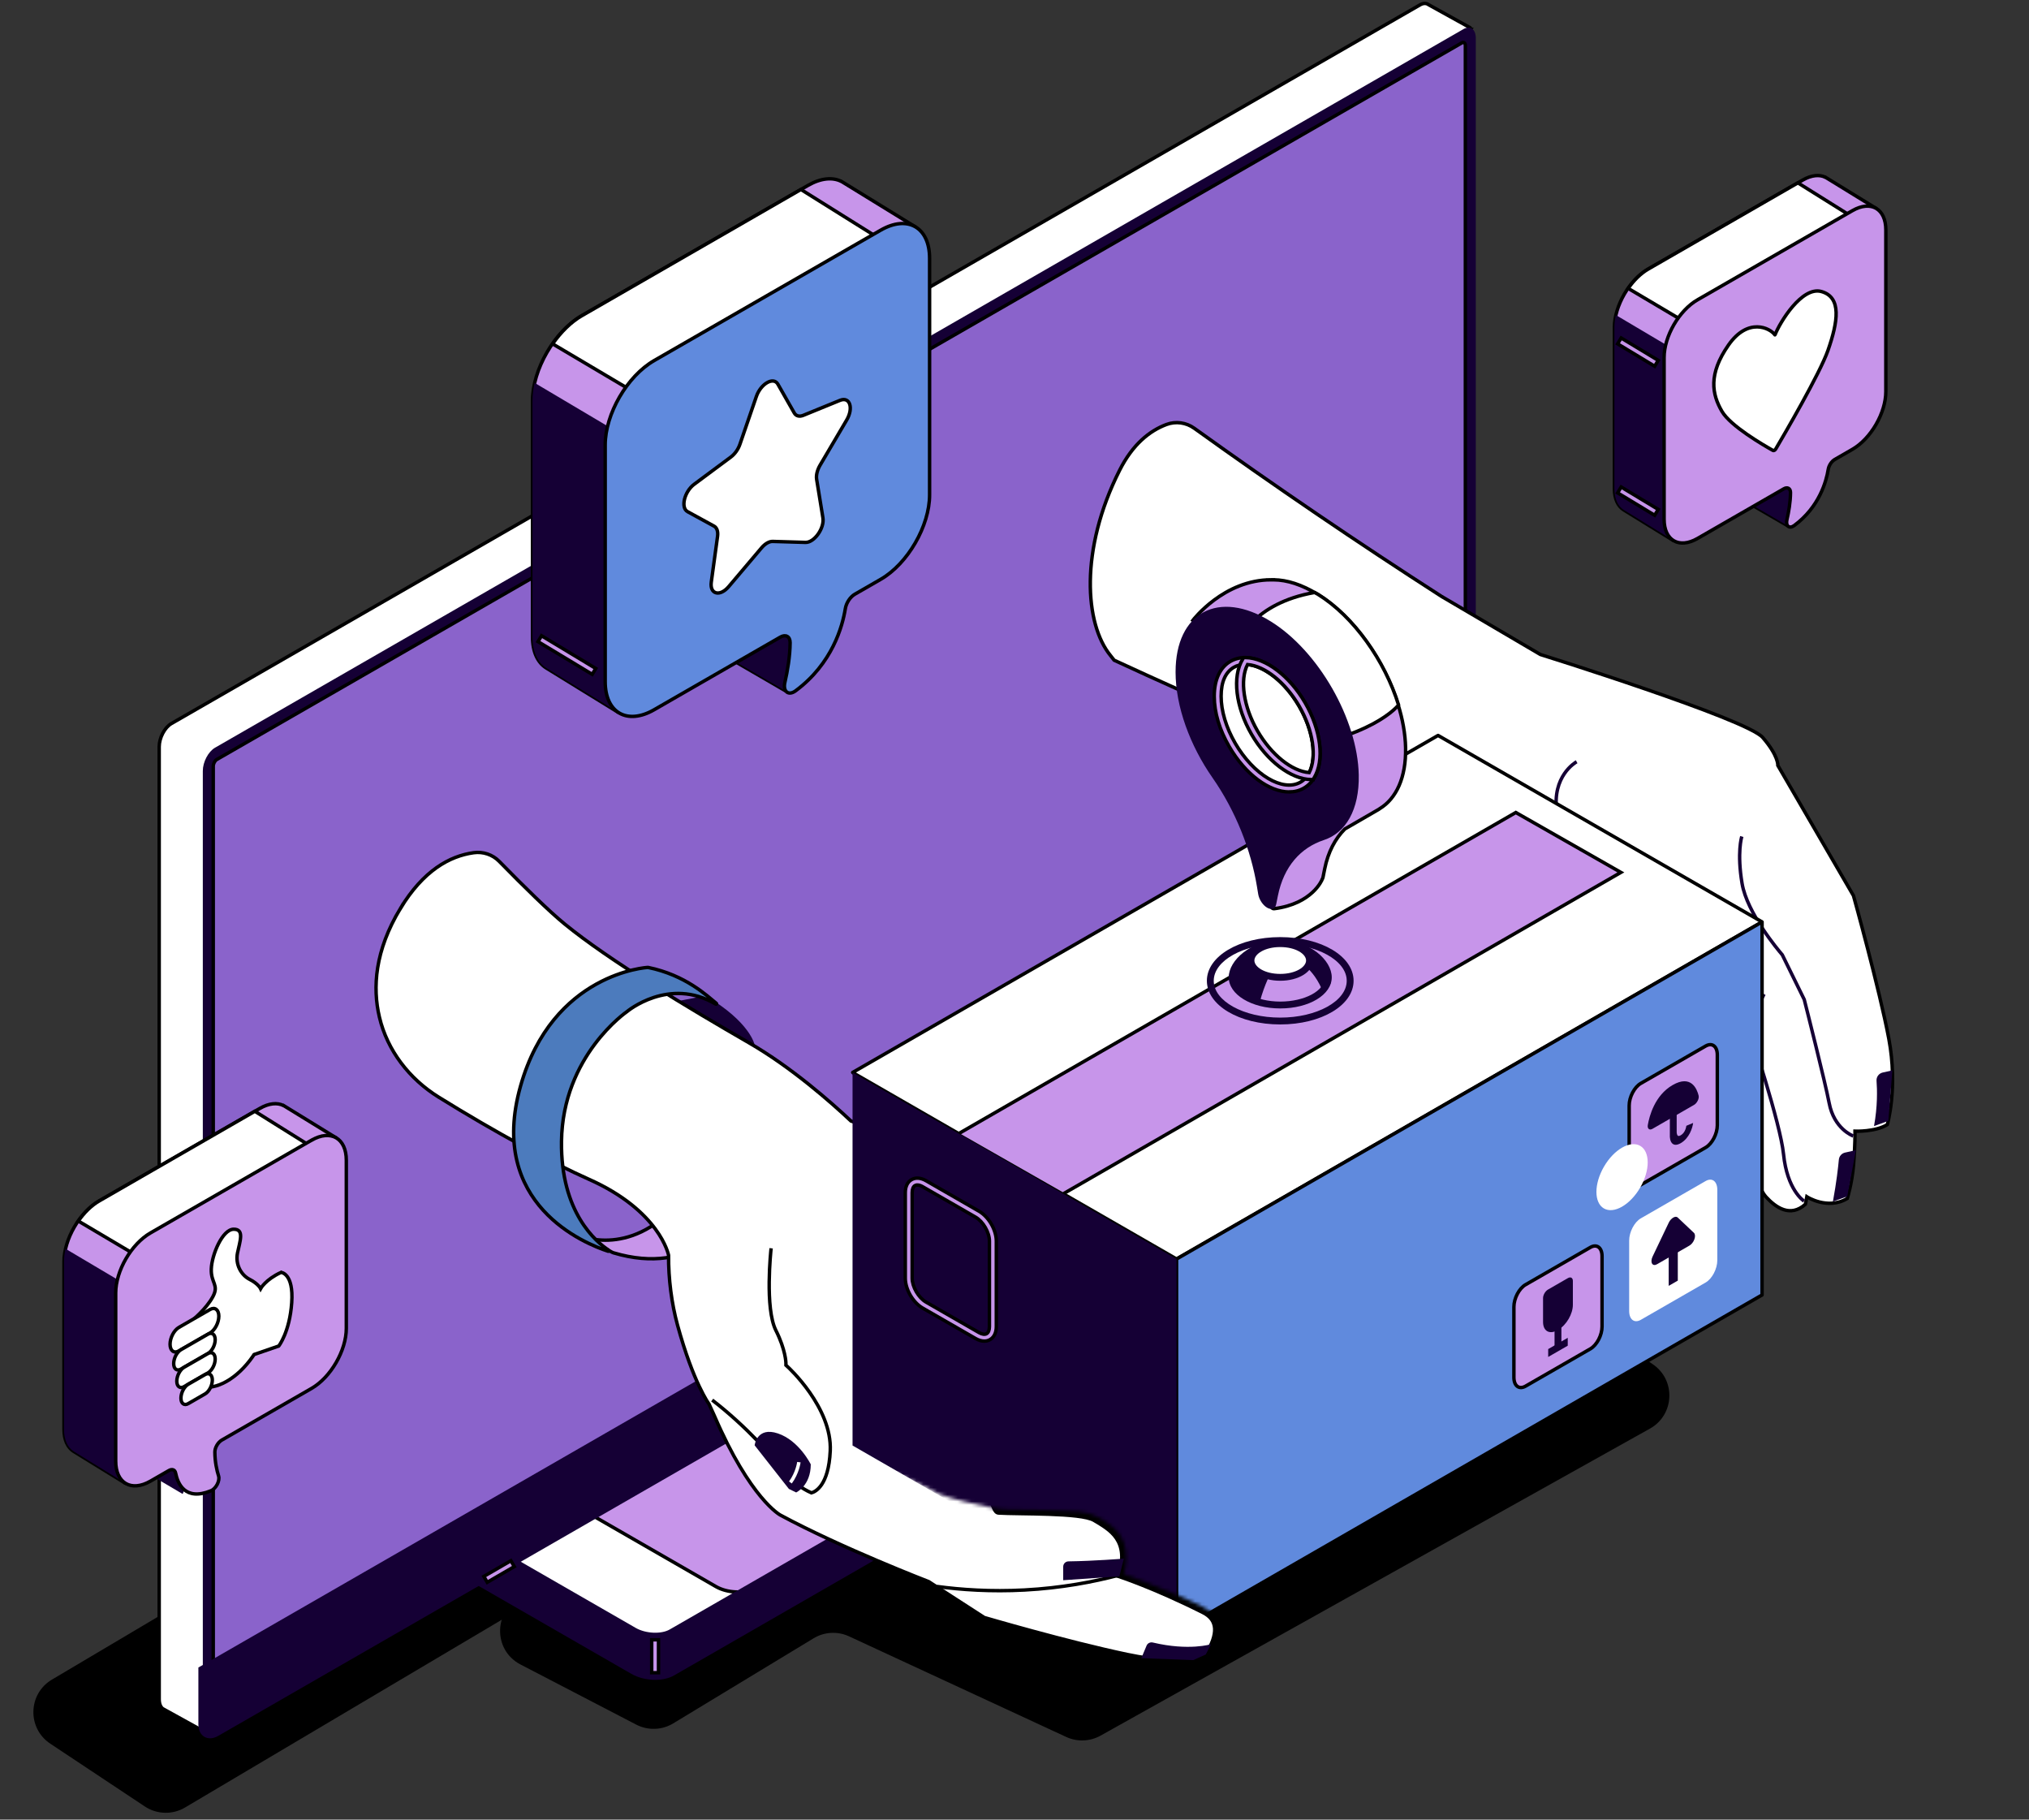 <svg width="590" height="529" viewBox="0 0 590 529" fill="none" xmlns="http://www.w3.org/2000/svg">
<rect x="0" y="0" width="590" height="529" fill="#333333" stroke="none"/>
<path d="M15.1 488.296C8.124 492.43 7.868 502.436 14.623 506.922L42.117 525.179C45.635 527.515 50.179 527.632 53.811 525.479L198.633 439.64C205.609 435.505 205.865 425.5 199.109 421.013L171.616 402.756C168.098 400.42 163.554 400.304 159.922 402.457L15.1 488.296Z" fill="black"/>
<path d="M152.028 464.049C143.54 467.743 143.132 479.63 151.346 483.897L184.994 501.376C188.4 503.146 192.483 503.011 195.766 501.022L236.567 476.294C239.698 474.396 243.569 474.181 246.891 475.72L310.034 504.965C313.232 506.446 316.946 506.305 320.022 504.586L479.791 415.318C486.973 411.305 487.369 401.115 480.519 396.557L416.949 354.255C413.839 352.185 409.892 351.836 406.466 353.326L152.028 464.049Z" fill="black"/>
<path d="M436.755 254.714H439.334V282.142H436.755V254.714Z" fill="#150035"/>
<path d="M357.862 378.489L343.799 378.778C343.551 378.783 343.309 378.719 343.094 378.597L289.257 347.615C285.956 345.714 280.96 345.508 278.099 347.153L155.983 417.427C155.905 417.472 155.824 417.511 155.738 417.538L115.2 431.116C114.648 431.302 114.277 431.817 114.277 432.397L114.283 442.552C113.934 443.98 114.835 445.578 116.931 446.784L184.223 485.508C187.524 487.409 192.521 487.615 195.381 485.97L357.352 392.761C358.66 392.008 359.262 390.997 359.251 389.944V379.839C359.251 379.083 358.626 378.472 357.868 378.489H357.862Z" fill="#150035"/>
<path d="M196.019 487.078L357.99 393.873C359.646 392.917 360.55 391.516 360.533 389.941V379.836C360.533 379.122 360.251 378.455 359.738 377.955C359.225 377.455 358.626 377.116 357.831 377.202L343.735 377.483L289.898 346.5C286.179 344.36 280.714 344.163 277.449 346.039L155.322 416.318L114.784 429.893C113.705 430.257 112.983 431.258 112.983 432.394L112.989 442.41C112.587 444.427 113.808 446.467 116.281 447.892L183.573 486.614C185.584 487.773 188.107 488.365 190.518 488.365C192.559 488.365 194.522 487.94 196.019 487.076V487.078ZM288.61 348.729L342.444 379.708C342.86 379.947 343.261 380.134 343.824 380.064L357.887 379.772L357.859 378.489L357.954 389.957C357.962 390.755 357.279 391.316 356.699 391.65L194.728 484.858C192.275 486.275 187.753 486.061 184.859 484.397L117.567 445.675C116.092 444.825 115.311 443.744 115.526 442.852L115.601 432.333L156.145 418.755C156.306 418.7 156.468 418.628 156.619 418.541L278.735 348.268C279.83 347.64 281.333 347.331 282.92 347.331C284.896 347.331 286.998 347.806 288.604 348.729H288.61Z" fill="#150035"/>
<path d="M357.345 381.634L195.374 474.842C192.513 476.488 187.52 476.282 184.216 474.381L116.924 435.657C113.623 433.756 113.263 430.882 116.124 429.237L278.095 336.029C280.955 334.384 285.948 334.589 289.252 336.49L356.544 375.215C359.845 377.115 360.205 379.989 357.345 381.634Z" fill="white"/>
<path d="M381.311 368.504L219.34 461.712C216.48 463.357 211.484 463.152 208.183 461.251L140.891 422.526C137.589 420.626 137.23 417.752 140.09 416.107L302.061 322.899C304.922 321.253 309.915 321.459 313.219 323.36L380.511 362.084C383.812 363.985 384.172 366.859 381.311 368.504Z" fill="#C795EA" stroke="black" stroke-miterlimit="10"/>
<path d="M196.02 475.954L357.991 382.746C359.652 381.79 360.567 380.406 360.567 378.844C360.567 377.063 359.337 375.334 357.19 374.101L289.901 335.373C286.19 333.239 280.723 333.036 277.453 334.915L115.482 428.123C113.82 429.079 112.908 430.463 112.908 432.022C112.908 433.803 114.141 435.532 116.285 436.766L183.577 475.49C185.587 476.649 188.11 477.238 190.522 477.238C192.562 477.238 194.525 476.813 196.022 475.951L196.02 475.954ZM288.61 337.599L355.9 376.326C357.207 377.077 357.988 378.019 357.988 378.844C357.988 379.617 357.288 380.184 356.7 380.523L194.729 473.731C192.27 475.143 187.75 474.934 184.859 473.27L117.567 434.545C116.26 433.792 115.479 432.85 115.479 432.025C115.479 431.252 116.179 430.685 116.767 430.349L278.738 337.141C279.834 336.513 281.336 336.204 282.923 336.204C284.899 336.204 287.004 336.679 288.608 337.602L288.61 337.599Z" fill="#150035"/>
<path d="M189.501 476.724H191.483V486.292H189.501V476.724Z" fill="#C795EA" stroke="black" stroke-miterlimit="10"/>
<path d="M122.125 434.654H124.107V444.222H122.125V434.654Z" fill="#C795EA" stroke="black" stroke-miterlimit="10"/>
<path d="M427.554 8.55C427.682 8.375 427.629 8.131 427.439 8.025L415.429 1.378C414.785 0.881 413.892 0.853 412.903 1.422L49.842 210.351C47.882 211.48 46.292 214.506 46.292 217.11V494.014C46.292 495.317 46.688 496.268 47.332 496.751L59.993 503.749L72.603 488.606L67.643 486.444L412.903 287.759C414.863 286.63 416.452 283.604 416.452 281V23.557L427.557 8.55H427.554Z" fill="white" stroke="black" stroke-miterlimit="10"/>
<path d="M425.586 294.781L62.525 503.71C60.565 504.838 58.976 503.64 58.976 501.037V224.132C58.976 221.528 60.565 218.502 62.525 217.374L425.586 8.442C427.546 7.314 429.136 8.512 429.136 11.115V288.02C429.136 290.624 427.546 293.65 425.586 294.778V294.781Z" fill="#150035"/>
<path d="M425.06 289.612L63.055 497.932C62.481 498.263 62.013 497.913 62.013 497.146V222.776C62.013 222.012 62.478 221.122 63.055 220.792L425.06 12.474C425.634 12.143 426.102 12.494 426.102 13.261V287.631C426.102 288.395 425.637 289.284 425.06 289.615V289.612Z" fill="#8A63CB" stroke="black" stroke-miterlimit="10"/>
<path d="M429.135 288.351V272.511L58.976 485.525V501.365C58.976 503.788 60.682 504.772 62.79 503.56L425.321 294.934C427.426 293.723 429.135 290.774 429.135 288.351Z" fill="#150035"/>
<path d="M63.434 504.669L425.965 296.046C428.466 294.606 430.423 291.224 430.423 288.351V270.288L58.329 484.413L57.685 484.783V501.365C57.685 502.99 58.329 504.294 59.447 504.938C59.938 505.219 60.493 505.358 61.078 505.358C61.831 505.358 62.639 505.127 63.434 504.669ZM427.847 274.734V288.348C427.847 290.324 426.395 292.83 424.677 293.822L62.146 502.446C61.561 502.782 61.031 502.879 60.738 502.712C60.443 502.543 60.267 502.037 60.267 501.365V486.264L427.847 274.734Z" fill="#150035"/>
<path d="M141.687 460.003L140.692 458.294L148.554 453.733L149.549 455.442L141.687 460.003Z" fill="#C795EA" stroke="black" stroke-miterlimit="10"/>
<path d="M409.485 249.951C399.314 241.75 387.01 224.532 387.01 224.532C383.308 220.186 365.604 210.701 341.897 200.1C336.502 197.687 330.316 194.864 323.984 191.943C323.535 191.365 323.184 190.91 322.955 190.634C315.402 181.447 313.886 159.874 325.559 136.72C329.384 129.134 334.308 125.229 339.198 123.404C341.897 122.398 344.922 122.823 347.261 124.501C370.803 141.408 394.778 157.71 419.168 173.388L447.909 190.273C447.909 190.273 507.919 209.034 512.561 214.4C517.203 219.766 516.966 222.537 516.966 222.537L538.956 260.394C538.956 260.394 546.547 287.694 549.238 301.984C551.925 316.273 548.8 326.947 548.8 326.947C545.29 329.109 539.407 328.859 539.407 328.859C539.407 328.859 539.463 333.091 538.989 338.63C538.518 344.171 537.157 348.42 537.157 348.42C531.433 351.857 525.395 347.92 525.395 347.92L524.987 350.095C520.577 354.058 516.345 351.021 513.529 347.964C511.254 345.496 508.187 336.456 507.088 333.069C506.882 332.435 506.112 332.221 505.588 332.633L502.042 335.425C494.863 336.07 489.78 330.04 485.718 323.093C481.656 316.145 472.837 302.125 472.837 302.125C472.837 302.125 438.129 271.435 429.071 265.282C429.071 265.282 416.154 255.328 409.487 249.954L409.485 249.951Z" fill="white" stroke="black" stroke-miterlimit="10"/>
<path d="M506.489 243.185C506.43 243.374 505.053 247.892 506.567 256.86C508.017 265.438 517.002 276.126 518.257 277.585L524.645 290.588C525.16 292.613 530.683 314.378 531.893 320.692C533.321 328.151 538.668 330.174 538.894 330.257" stroke="#150035" stroke-miterlimit="10"/>
<path d="M510.743 296.054L510.646 295.759L510.437 295.528C510.37 295.453 503.542 287.834 500.316 280.489C497.219 273.433 498.819 268.373 498.836 268.323L495.986 267.392C495.905 267.642 494.018 273.594 497.57 281.687C500.704 288.82 506.77 295.892 507.997 297.287C509.012 300.333 517.705 326.58 518.622 335.548C519.679 345.894 524.377 349.04 524.578 349.167" stroke="#150035" stroke-miterlimit="10"/>
<path d="M505.754 333.745L508.422 332.386L497.881 311.844C497.786 311.719 488.39 299.402 485.139 293.328C481.872 287.225 481.54 281.462 484.297 278.644L482.151 276.56C478.409 280.386 478.54 287.353 482.494 294.737C485.733 300.784 494.41 312.233 495.413 313.547L505.751 333.745H505.754Z" fill="#150035"/>
<path d="M460.114 259.157C464.929 255.7 473.895 250.954 477.481 252.933L478.933 250.32C472.524 246.777 459.791 255.706 458.361 256.734L460.111 259.157H460.114Z" fill="#150035"/>
<path d="M387.115 227.125L389.895 226.005C384.913 213.736 386.181 202.445 386.195 202.331L383.218 201.975C383.159 202.464 381.832 214.111 387.115 227.125Z" fill="#150035"/>
<path d="M388.111 197.99C390.3 192.216 393.581 190.754 393.615 190.74L392.491 187.97C392.307 188.045 387.991 189.856 385.309 196.932L388.111 197.988V197.99Z" fill="#150035"/>
<path d="M510.81 296.726C511.312 293.022 513.381 289.295 513.4 289.259L510.785 287.797C510.687 287.97 508.418 292.046 507.841 296.329L510.81 296.726Z" fill="#150035"/>
<path d="M495.976 314.645L498.644 313.286C497.434 310.918 499.438 305.849 500.236 304.262L497.554 302.923C497.169 303.69 493.862 310.521 495.973 314.645H495.976Z" fill="#150035"/>
<path d="M550.277 311.174L547.472 311.802C546.346 312.055 545.579 313.074 545.666 314.222C545.864 316.787 545.989 321.631 544.933 327.375L549.098 325.866L550.274 311.174H550.277Z" fill="#150035"/>
<path d="M539.662 334.375L536.512 335.081C535.525 335.303 534.8 336.134 534.708 337.138C534.507 339.341 534.028 343.61 532.979 349.326L537.145 347.817L539.662 334.375Z" fill="#150035"/>
<path d="M459.191 222.763C459.191 222.763 452.815 226.289 454.19 235.901C455.567 245.514 460.605 262.701 466.142 277.238C470.293 288.14 473.862 298.341 468.933 305.744C465.091 311.513 456.866 312.792 451.232 308.737C448.455 306.736 445.522 303.568 443.093 298.547C438.025 288.062 433.327 273.142 431.213 266.042C430.377 263.235 429.51 259.1 428.082 256.541C425.529 251.958 421.949 248.04 417.597 245.102C412.768 241.843 406.411 236.752 403.453 230.947L459.191 222.763Z" fill="white"/>
<path d="M458.465 221.456C458.169 221.62 451.202 225.602 452.708 236.112C454.063 245.597 459.011 262.726 464.741 277.768C469.073 289.148 472.04 298.374 467.682 304.916C466.101 307.289 463.617 308.887 460.687 309.418C457.668 309.971 454.539 309.273 452.108 307.523C449.041 305.316 446.465 302.079 444.444 297.896C439.506 287.681 434.934 273.286 432.651 265.611C432.444 264.921 432.238 264.152 432.023 263.346C431.335 260.789 430.554 257.891 429.394 255.809C426.734 251.032 422.945 246.9 418.44 243.857C413.767 240.703 407.606 235.784 404.792 230.263L402.119 231.616C405.225 237.705 411.793 242.979 416.759 246.33C420.877 249.109 424.342 252.889 426.776 257.257C427.755 259.016 428.485 261.726 429.129 264.118C429.352 264.952 429.567 265.75 429.782 266.461C432.093 274.22 436.721 288.787 441.748 299.189C443.987 303.824 446.883 307.442 450.357 309.943C452.755 311.669 455.68 312.583 458.655 312.583C459.513 312.583 460.375 312.508 461.228 312.352C464.969 311.674 468.148 309.618 470.183 306.561C475.737 298.219 471.385 286.786 467.546 276.701" stroke="#150035" stroke-miterlimit="10"/>
<path d="M467.687 304.788C467.687 304.788 467.316 298.66 465.086 293.252C464.584 292.035 463.41 291.229 462.088 291.307C459.292 291.471 454.201 292.116 450.362 294.553C449.506 295.095 449.043 296.079 449.065 297.09C449.107 298.96 449.64 302.367 452.177 307.294L456.861 310.976L464.754 309.554L467.684 304.791L467.687 304.788Z" fill="#150035"/>
<path d="M439.887 270.006C445.617 266.808 454.003 265.91 454.087 265.902L453.777 262.931C453.409 262.967 444.697 263.896 438.424 267.4L439.887 270.006Z" fill="#150035"/>
<path d="M456.382 307.945C456.633 307.945 458.094 307.928 459.811 307.606L462.089 306.886L461.785 305.936L459.566 306.639C458.28 306.881 457.098 306.934 456.602 306.942C454.634 304.182 454.492 299.419 454.492 299.372L453.493 299.394C453.499 299.611 453.65 304.763 455.958 307.745L456.106 307.937H456.348C456.348 307.937 456.365 307.937 456.385 307.937L456.382 307.945Z" fill="white"/>
<path d="M219.439 303.776C219.439 303.776 218.241 297.168 205.126 289.473L197.255 291.018L219.439 303.776Z" fill="#150035"/>
<path d="M215.133 349.932C212.312 355.284 201.734 371.18 178.365 364.216C178.261 364.185 178.158 364.143 178.063 364.093L168.997 359.372C168.997 359.372 185.756 366.472 200.214 345.758C200.549 345.28 201.14 345.027 201.714 345.152L214.143 347.859C215.077 348.062 215.579 349.087 215.136 349.929L215.133 349.932Z" fill="#C795EA" stroke="black" stroke-miterlimit="10"/>
<path d="M116.431 264.104C123.078 253.113 130.722 248.878 137.732 247.9C140.469 247.519 143.232 248.442 145.164 250.415C152.469 257.879 159.604 264.868 164.19 268.623C177.132 279.219 200.242 293.038 217.804 303.173C230.172 310.31 241.7 320.494 247.438 325.894C250.834 326.994 254.316 328.778 258.016 331.43C267.877 338.494 272.497 348.937 279.277 360.3C286.055 371.663 290.371 379.65 290.371 379.65C294.068 380.878 294.994 384.563 294.994 384.563C294.994 384.563 299.616 382.72 300.848 379.341C302.081 375.962 299.923 365.213 299.923 365.213C299.923 365.213 296.842 352.622 301.771 349.242C306.701 345.863 311.016 347.4 314.404 355.078C317.393 361.848 318.226 373.769 318.38 375.842C318.388 375.948 318.527 375.948 318.564 375.851C321.017 369.312 324.396 364.607 330.733 364.907C337.204 365.216 338.127 368.592 337.821 375.042C337.511 381.492 326.22 401.531 326.22 401.531C326.22 401.531 312.661 420.267 305.884 422.723C299.337 425.096 281.53 428.887 280.267 429.084C280.234 429.09 280.234 429.129 280.259 429.154L287.892 436.507C288.888 437.465 288.988 439.78 290.368 439.866C296.332 440.239 314.315 439.73 318.101 441.992C322.723 444.757 328.578 447.828 325.188 458.269C325.188 458.269 335.219 461.492 349.762 468.787C354.117 470.971 354.306 474.853 350.609 480.995C350.609 480.995 345.371 484.68 327.809 480.995C310.244 477.31 286.211 470.246 286.211 470.246L270.035 459.803C270.035 459.803 244.513 449.973 226.896 440.453C226.896 440.453 218.197 435.845 207.72 411.582L206.178 408.203C206.178 408.203 201.628 402.109 197.005 385.216C195.279 378.91 194.37 371.832 194.404 364.896C194.387 364.816 191.856 351.969 171.121 342.784C160.777 338.202 144.233 329.312 127.541 318.949C119.043 313.675 112.62 305.413 110.328 295.703C108.298 287.114 108.995 276.395 116.431 264.099V264.104Z" fill="white" stroke="black" stroke-miterlimit="10"/>
<path d="M224.228 362.898C224.15 363.604 222.365 380.302 225.608 386.761C228.466 392.455 228.533 396.198 228.533 396.237L228.538 396.89L229.026 397.337C229.157 397.454 241.996 409.17 241.422 421.806C240.956 432.01 237.003 433.722 235.949 434C233.077 432.747 230.526 430.787 228.552 428.314C224.855 423.682 217.155 414.758 207.093 407.027" fill="white"/>
<path d="M224.228 362.898C224.15 363.604 222.365 380.302 225.608 386.761C228.466 392.455 228.533 396.198 228.533 396.237L228.538 396.89L229.026 397.337C229.157 397.454 241.996 409.17 241.422 421.806C240.956 432.01 237.003 433.722 235.949 434C233.077 432.747 230.526 430.787 228.552 428.314C224.855 423.682 217.155 414.758 207.093 407.027" stroke="black" stroke-miterlimit="10"/>
<path d="M272.395 461.214C279.449 462.167 288.081 462.773 297.889 462.248C308.662 461.673 317.919 459.894 325.265 457.963" fill="white"/>
<path d="M272.395 461.214C279.449 462.167 288.081 462.773 297.889 462.248C308.662 461.673 317.919 459.894 325.265 457.963" stroke="black" stroke-miterlimit="10"/>
<path d="M288.371 403.957C295.754 399.5 306.873 396.079 306.984 396.045L307.517 395.884L320.127 375.893L317.59 374.303L305.568 393.361C303.192 394.117 293.655 397.276 286.818 401.406L288.371 403.963V403.957Z" fill="#150035"/>
<path d="M266.754 399.347C274.887 382.845 289.878 381.192 290.511 381.131L290.227 378.157C289.527 378.224 272.96 379.98 264.066 398.03L266.754 399.349V399.347Z" fill="#150035"/>
<path d="M352.156 478.002C352.156 478.002 345.772 480.014 335.227 477.515C334.483 477.34 333.702 477.704 333.41 478.407L331.876 482.065L346.99 482.631L350.612 480.995L352.159 478.002H352.156Z" fill="#150035"/>
<path d="M326.804 453.125C326.804 453.125 318.064 453.828 310.695 453.922C309.842 453.934 309.164 454.617 309.164 455.47V459.405L325.494 458.269L326.804 453.125Z" fill="#150035"/>
<path d="M231.509 433.887C231.509 433.887 235.758 431.936 235.758 425.716C235.758 425.716 232.365 418.805 226.212 416.732C220.059 414.659 219.437 420.184 219.437 420.184L229.393 432.856L231.509 433.887Z" fill="#150035"/>
<path d="M337.686 370.376C337.686 370.376 336.462 371.66 332.533 373.505C332.533 373.505 330.883 378.579 328.998 384.799C327.113 391.018 332.547 388.347 332.547 388.347L336.467 374.886L337.688 370.376H337.686Z" fill="#150035"/>
<path d="M311.531 350.273C311.531 350.273 310.24 352.927 306.543 355.92C306.543 355.92 310.092 368.061 313.708 366.605C317.322 365.149 315.677 358.499 315.677 358.499L311.531 350.27V350.273Z" fill="#150035"/>
<path d="M208.314 291.707C205.691 289.598 199.462 283.507 188.441 281.25C188.249 281.223 160.658 282.845 151.363 315.745C141.622 350.224 170.28 361.637 176.851 363.765C177.047 363.829 177.178 363.571 177.005 363.46C173.408 361.111 163.012 352.519 163.274 331.855C163.589 306.883 182.319 294.095 182.319 294.095C182.319 294.095 194.516 283.84 208.144 291.919C208.298 292.01 208.457 291.819 208.317 291.707H208.314Z" fill="#4C7BBD" stroke="black" stroke-miterlimit="10"/>
<path d="M308.107 400.358L310.226 398.246C309.163 397.188 308.232 394.92 307.965 394.136L305.126 395.101C305.249 395.456 306.37 398.63 308.107 400.358Z" fill="#150035"/>
<path d="M230.243 431.277C232.379 428.375 232.783 425.266 232.797 425.135L231.805 425.016C231.802 425.044 231.412 428.003 229.438 430.69L230.241 431.277H230.243Z" fill="white"/>
<path d="M334.328 377.104C335.848 376.538 337.947 375.532 338.036 375.487L337.604 374.59C337.582 374.601 335.452 375.621 333.977 376.171L334.328 377.104Z" fill="white"/>
<path d="M310.24 357.982C311.904 356.456 313.039 355.022 313.087 354.961L312.3 354.347C312.3 354.347 311.166 355.784 309.565 357.248L310.24 357.985V357.982Z" fill="white"/>
<mask id="mask0_46_266" style="mask-type:luminance" maskUnits="userSpaceOnUse" x="151" y="183" width="439" height="315">
<path d="M354.96 473.938C354.96 473.938 355.719 470.07 348.902 466.674C342.088 463.278 326.804 457.554 326.804 457.554C326.804 457.554 329.592 449.314 323.913 444.22C318.233 439.127 312.839 439.41 312.839 439.41C312.839 439.41 304.296 438.868 293.74 438.863C291.859 438.863 289.985 438.663 288.142 438.279C284.172 437.454 277.157 435.889 273.173 434.391C273.173 434.391 259.213 426.624 254.008 426.719L202.951 456.656L151.361 315.747L453.038 183.367L589.693 288.647L497.836 453.124C497.836 453.124 397.743 497.343 396.039 497.151C394.336 496.959 354.96 473.938 354.96 473.938Z" fill="white"/>
</mask>
<g mask="url(#mask0_46_266)">
<path d="M247.941 311.821L342.113 366.013C342.113 366.013 342.129 366.018 342.138 366.013L512.347 268.047C512.364 268.038 512.364 268.016 512.347 268.005L418.176 213.813C418.176 213.813 418.159 213.807 418.151 213.813L247.941 311.779C247.924 311.787 247.924 311.809 247.941 311.821Z" fill="white" stroke="black" stroke-miterlimit="10"/>
<path d="M278.459 329.745L309.011 347.16L471.325 253.624L440.773 236.209L278.459 329.745Z" fill="#C795EA" stroke="black" stroke-miterlimit="10"/>
<path d="M342.16 474.441L512.37 376.475C512.37 376.475 512.381 376.464 512.381 376.456V268.069C512.381 268.049 512.361 268.038 512.345 268.049L342.135 366.015C342.135 366.015 342.124 366.026 342.124 366.035V474.422C342.124 474.441 342.143 474.452 342.16 474.441Z" fill="#608ADD" stroke="black" stroke-miterlimit="10"/>
<path d="M247.917 420.249L342.089 474.441C342.105 474.45 342.125 474.441 342.125 474.422V366.035C342.125 366.035 342.119 366.018 342.114 366.016L247.942 311.823C247.925 311.815 247.906 311.823 247.906 311.843V420.23C247.906 420.23 247.912 420.246 247.917 420.249Z" fill="#150035"/>
<path d="M268.777 379.407L284.181 388.272C286.685 389.711 288.712 388.544 288.712 385.665V360.81C288.712 357.929 286.682 354.427 284.181 352.988L268.777 344.123C266.274 342.683 264.247 343.851 264.247 346.73V371.584C264.247 374.466 266.276 377.968 268.777 379.407Z" fill="#150035"/>
<path d="M286.208 389.889C286.81 389.889 287.376 389.745 287.883 389.453C289.063 388.775 289.709 387.43 289.709 385.665V360.811C289.709 357.562 287.501 353.747 284.68 352.124L269.276 343.262C267.743 342.381 266.251 342.267 265.072 342.945C263.895 343.623 263.245 344.965 263.245 346.73V371.585C263.245 374.83 265.456 378.646 268.278 380.272L283.682 389.134C284.554 389.637 285.413 389.889 286.208 389.889ZM266.753 344.501C267.199 344.501 267.726 344.665 268.278 344.985L283.682 353.849C285.868 355.105 287.713 358.293 287.713 360.811V385.665C287.713 386.674 287.412 387.425 286.885 387.727C286.358 388.03 285.555 387.914 284.68 387.411L269.276 378.549C267.09 377.29 265.242 374.1 265.242 371.585V346.73C265.242 345.721 265.543 344.971 266.07 344.671C266.262 344.557 266.493 344.504 266.75 344.504L266.753 344.501Z" fill="#C795EA" stroke="black" stroke-miterlimit="10"/>
<path d="M477.128 344.451L495.972 333.608C497.846 332.529 499.365 329.636 499.365 327.146V306.666C499.365 304.176 497.846 303.031 495.972 304.109L477.128 314.953C475.254 316.031 473.735 318.924 473.735 321.414V341.894C473.735 344.384 475.254 345.529 477.128 344.451Z" fill="#C795EA" stroke="black" stroke-miterlimit="10"/>
<path d="M492.59 320.46L480.507 327.413C480.052 327.674 479.71 327.402 479.807 326.835C480.206 324.503 481.636 318.934 486.376 316.205C491.26 313.393 492.827 317.206 493.287 319.054C493.399 319.507 493.053 320.19 492.59 320.457V320.46Z" fill="#150035"/>
<path d="M480.506 328.177L492.589 321.224C493.022 320.977 493.417 320.524 493.682 319.985C493.942 319.454 494.031 318.917 493.93 318.503C493.448 316.555 491.75 312.354 486.375 315.447C481.142 318.459 479.583 324.564 479.159 327.046C479.07 327.563 479.168 327.985 479.427 328.205C479.689 328.433 480.082 328.419 480.506 328.177ZM486.375 316.969C490.652 314.507 492.138 317.57 492.642 319.612L492.589 319.696L480.506 326.648C480.896 324.036 482.257 319.337 486.375 316.969Z" fill="#150035"/>
<path d="M488.735 332.337C491.224 330.903 492.175 327.868 492.331 326.465L490.36 327.29C490.321 327.61 490.053 329.291 488.735 330.05C488.188 330.364 487.988 330.239 487.923 330.197C487.594 329.994 487.547 329.274 487.553 329.108V319.443L485.565 320.587V330.205C485.559 330.344 485.528 332.009 486.488 332.606C486.875 332.851 487.58 333.001 488.735 332.34V332.337Z" fill="#150035"/>
<path d="M477.128 383.695L495.972 372.852C497.846 371.774 499.365 368.881 499.365 366.391V345.91C499.365 343.42 497.846 342.275 495.972 343.353L477.128 354.197C475.254 355.275 473.735 358.168 473.735 360.658V381.139C473.735 383.629 475.254 384.773 477.128 383.695Z" fill="white"/>
<path d="M487.308 354.708L492.026 359.166C492.499 359.613 492.053 360.903 491.267 361.356L481.832 366.786C481.046 367.239 480.6 366.461 481.074 365.468L485.791 355.584C486.171 354.786 486.926 354.353 487.305 354.711L487.308 354.708Z" fill="#150035"/>
<path d="M481.832 367.544L491.267 362.114C491.883 361.758 492.438 361.047 492.711 360.255C492.987 359.463 492.926 358.752 492.552 358.399L487.835 353.941C487.219 353.361 485.88 354.13 485.264 355.42L480.547 365.304C480.173 366.088 480.115 366.866 480.388 367.344C480.661 367.822 481.216 367.897 481.832 367.541V367.544ZM486.781 355.475L491.498 359.93C491.59 360.016 491.554 360.174 491.526 360.258C491.496 360.344 491.423 360.5 491.27 360.589L481.835 366.019C481.679 366.108 481.606 366.035 481.579 365.985C481.551 365.932 481.514 365.816 481.606 365.621L486.324 355.739C486.474 355.42 486.633 355.331 486.781 355.475Z" fill="#150035"/>
<path d="M485.225 373.827L487.877 372.302V362.575L485.225 364.101V373.827Z" fill="#150035"/>
<path d="M443.61 402.981L462.454 392.138C464.328 391.059 465.847 388.167 465.847 385.677V365.196C465.847 362.706 464.328 361.561 462.454 362.639L443.61 373.483C441.736 374.561 440.217 377.454 440.217 379.944V400.424C440.217 402.914 441.736 404.059 443.61 402.981Z" fill="#C795EA" stroke="black" stroke-miterlimit="10"/>
<path d="M452.621 386.096L453.438 385.626C455.242 384.59 456.703 381.805 456.703 379.41V372.843C456.703 372.312 456.38 372.068 455.981 372.299L450.079 375.694C449.68 375.925 449.356 376.539 449.356 377.07V383.637C449.356 386.032 450.817 387.135 452.621 386.096Z" fill="#150035"/>
<path d="M452.865 386.721L453.194 386.532C455.494 385.209 457.365 381.977 457.365 379.332V372.398C457.365 371.484 456.718 371.112 455.927 371.57L450.133 374.905C449.338 375.361 448.694 376.475 448.694 377.389V384.323C448.694 386.968 450.565 388.047 452.865 386.724V386.721ZM455.927 373.09L456.041 380.091C456.041 381.897 454.764 384.101 453.194 385.004L452.865 385.193C451.298 386.096 450.022 385.359 450.022 383.553V376.62L455.927 373.09Z" fill="#150035"/>
<path d="M452.037 392.285L454.027 391.14V383.556L452.037 384.698V392.285Z" fill="#150035"/>
<path d="M450.188 394.494L455.875 391.22V388.93L450.188 392.204V394.494Z" fill="#150035"/>
<path d="M466.397 339.188C463.486 344.215 463.486 349.648 466.397 351.324C469.307 352.999 474.03 350.282 476.941 345.257C479.852 340.23 479.852 334.797 476.941 333.122C474.03 331.446 469.307 334.164 466.397 339.191V339.188Z" fill="white"/>
</g>
<path d="M372.27 297.829C384.23 297.829 393.601 292.251 393.601 285.132C393.601 278.012 384.23 272.437 372.27 272.437C360.309 272.437 350.938 278.015 350.938 285.132C350.938 292.248 360.306 297.829 372.27 297.829ZM372.27 274.43C382.931 274.43 391.605 279.232 391.605 285.134C391.605 291.037 382.931 295.839 372.27 295.839C361.608 295.839 352.937 291.037 352.937 285.134C352.937 279.232 361.608 274.43 372.27 274.43Z" fill="#150035"/>
<path d="M358.293 284.131C358.293 288.575 364.552 292.176 372.275 292.176C379.997 292.176 386.257 288.575 386.257 284.131C386.257 279.688 379.997 274.33 372.275 274.33C364.552 274.33 358.293 279.688 358.293 284.131Z" fill="#C795EA" stroke="black" stroke-miterlimit="10"/>
<path d="M372.271 293.174C380.672 293.174 387.252 289.203 387.252 284.131C387.252 279.06 380.708 273.338 372.271 273.338C363.835 273.338 357.294 279.14 357.294 284.131C357.294 289.122 363.874 293.174 372.271 293.174ZM372.271 275.328C379.264 275.328 385.253 280.168 385.253 284.131C385.253 288.094 379.306 291.181 372.271 291.181C365.237 291.181 359.29 287.952 359.29 284.131C359.29 280.31 365.282 275.328 372.271 275.328Z" fill="#150035"/>
<path d="M371.795 274.508L369.344 281.216C368.85 281.761 366.715 285.915 365.396 290.895C361.713 289.57 358.577 287.424 358.577 284.087C358.577 279.827 364.454 274.722 371.795 274.505V274.508Z" fill="#150035"/>
<path d="M366.083 292.204L366.362 291.15C367.644 286.293 369.708 282.336 370.09 281.88L370.282 281.56L373.237 273.474L371.765 273.515C363.775 273.752 357.577 279.396 357.577 284.092C357.577 286.396 358.873 289.611 365.057 291.837L366.083 292.206V292.204ZM368.456 280.732C367.742 281.735 365.988 285.273 364.728 289.566C362.183 288.499 359.576 286.754 359.576 284.086C359.576 280.641 364.254 276.392 370.327 275.619L368.456 280.732Z" fill="#150035"/>
<path d="M385.975 284.087C385.975 285.44 386.198 285.749 385.152 286.86C381.759 279.446 376.972 278.262 376.972 278.262L376.54 275.055C382.016 276.523 385.975 280.591 385.975 284.087Z" fill="#150035"/>
<path d="M384.859 288.627L385.879 287.544C386.98 286.371 387.014 285.712 386.983 284.651L386.972 284.089C386.972 280.015 382.503 275.625 376.798 274.096L375.349 273.707L376.073 279.068L376.734 279.232C376.77 279.243 381.12 280.457 384.242 287.28L384.861 288.63L384.859 288.627ZM377.741 276.486C382.246 278.176 384.976 281.591 384.976 284.089L384.981 284.353C382.324 279.757 379.224 278.073 377.883 277.528L377.743 276.489L377.741 276.486Z" fill="#150035"/>
<path d="M372.274 284.131C367.571 284.131 363.759 281.938 363.759 279.232C363.759 276.526 367.571 274.333 372.274 274.333C376.976 274.333 380.788 276.526 380.788 279.232C380.788 281.938 376.976 284.131 372.274 284.131Z" fill="white"/>
<path d="M372.271 285.126C377.607 285.126 381.786 282.536 381.786 279.232C381.786 275.928 377.607 273.338 372.271 273.338C366.934 273.338 362.758 275.928 362.758 279.232C362.758 282.536 366.934 285.126 372.271 285.126ZM372.271 275.328C376.768 275.328 379.787 277.345 379.787 279.232C379.787 281.119 376.768 283.136 372.271 283.136C367.774 283.136 364.757 281.116 364.757 279.232C364.757 277.348 367.776 275.328 372.271 275.328Z" fill="#150035"/>
<path d="M369.764 168.553C369.9 168.55 370.034 168.544 370.174 168.544C370.249 168.544 370.319 168.536 370.394 168.539L370.399 168.558C374.227 168.603 378.563 169.945 383.152 172.79C397.003 181.377 408.395 201.255 408.724 217.392C408.902 226.079 405.989 232.179 401.202 235.097L400.917 235.297C400.867 235.328 391.056 241.005 391.056 241.005C388.254 243.828 386.196 247.652 385.21 252.551L384.702 255.075C384.652 255.325 384.546 255.511 384.437 255.689V255.728C384.437 255.728 381.66 262.764 370.491 264.176C370.118 264.223 369.753 263.965 369.68 263.598L357.435 200.116C356.509 196.962 355.885 193.808 355.626 190.731L354.561 185.215L346.874 180.332C346.874 180.332 355.824 168.497 369.767 168.555L369.764 168.553Z" fill="#C795EA" stroke="black" stroke-miterlimit="10"/>
<path d="M370.726 218.159L360.252 186.488C360.252 186.488 364.214 175.402 382.261 172.243C382.595 172.434 382.918 172.579 383.256 172.787C393.678 179.248 402.705 192.107 406.678 204.951C406.675 204.956 398.83 215.2 370.726 218.156V218.159Z" fill="white" stroke="black" stroke-miterlimit="10"/>
<path d="M341.84 195.363C341.84 178.028 354.339 171.248 369.531 180.666C383.382 189.253 394.774 209.13 395.103 225.268C395.312 235.458 391.292 242.133 384.946 244.225C378.257 246.435 373.32 251.831 371.589 260.424L371.081 262.95C370.825 264.223 369.737 264.617 368.474 263.892C367.214 263.167 366.127 261.524 365.867 259.957L365.491 257.678C363.754 247.141 359.349 235.814 352.56 226.085C346.053 216.761 341.837 205.423 341.837 195.363H341.84Z" fill="#150035"/>
<path d="M358.3 216.548C363.92 226.249 373.032 231.493 378.652 228.259C384.273 225.024 384.273 214.539 378.652 204.835C373.032 195.134 363.92 189.89 358.3 193.125C352.679 196.359 352.679 206.847 358.3 216.548Z" fill="white" stroke="black" stroke-miterlimit="10"/>
<path d="M374.86 230.229C376.396 230.229 377.846 229.873 379.148 229.123C385.34 225.56 385.499 214.672 379.513 204.34C376.708 199.499 372.967 195.567 368.974 193.269C364.806 190.873 360.836 190.518 357.8 192.263C354.761 194.014 353.085 197.618 353.085 202.411C353.085 207.205 354.63 212.204 357.434 217.048C362.157 225.207 369.102 230.231 374.86 230.231V230.229ZM362.051 193.16C363.844 193.16 365.863 193.775 367.973 194.992C371.67 197.118 375.152 200.791 377.784 205.335C383.121 214.544 383.282 224.443 378.15 227.397C373.014 230.348 364.499 225.257 359.163 216.051C356.534 211.507 355.084 206.663 355.084 202.411C355.084 198.16 356.403 195.367 358.801 193.989C359.76 193.436 360.858 193.163 362.054 193.163L362.051 193.16Z" fill="#C795EA" stroke="black" stroke-miterlimit="10"/>
<path d="M381.817 226.644L382.113 226.155C385.191 221.083 384.148 212.307 379.517 204.318C375.02 196.551 368.064 191.268 362.209 191.173L361.635 191.165L361.339 191.654C358.259 196.723 359.301 205.501 363.932 213.494C368.429 221.261 375.385 226.544 381.243 226.638L381.817 226.646V226.644ZM362.764 193.194C367.824 193.619 373.785 198.401 377.789 205.312C381.843 212.307 382.988 220.116 380.688 224.615C375.628 224.193 369.664 219.41 365.661 212.496C361.607 205.501 360.461 197.69 362.764 193.194Z" fill="#C795EA" stroke="black" stroke-miterlimit="10"/>
<path d="M479.247 78.219L524.201 52.349C526.766 50.874 529.091 50.688 530.828 51.555L530.84 51.546L545.524 60.575C545.594 60.62 545.627 60.694 545.591 60.77C544.936 62.134 538.836 74.856 538.284 77.201C538.049 78.191 536.14 87.917 533.926 99.241C533.926 99.252 533.923 99.261 533.923 99.272V104.952C533.923 108.137 532.761 111.671 530.906 114.775C530.898 114.789 530.893 114.806 530.887 114.823C528.587 126.636 526.63 136.721 526.579 136.985C526.579 136.996 526.577 136.996 526.571 137.007L519.913 152.68C519.874 152.769 519.768 152.805 519.682 152.755L504.454 143.913C504.387 143.874 504.356 143.793 504.381 143.721L505.51 140.522C505.51 140.522 505.516 140.506 505.516 140.497C505.811 138.969 506.046 137.26 506.138 135.551L486.738 157.065C486.685 157.124 486.599 157.135 486.532 157.096L472.363 148.367C472.288 148.325 472.215 148.278 472.143 148.231C470.473 147.183 469.441 145.057 469.441 142.059V95.145C469.441 88.94 473.852 81.325 479.244 78.224L479.247 78.219Z" fill="#C795EA" stroke="black" stroke-miterlimit="10"/>
<path d="M479.291 78.218L522.799 53.158L543.988 66.41L497.509 90.979L488.032 92.474L473.448 83.837C475.084 81.486 477.103 79.477 479.291 78.218Z" fill="white" stroke="black" stroke-miterlimit="10"/>
<path d="M484.378 100.189C484.378 100.189 502.584 104.471 503.755 104.908C504.731 105.272 522.563 119.608 528.652 126.317C527.448 132.519 526.614 136.813 526.581 136.982C526.581 136.993 526.578 136.993 526.572 137.004L519.914 152.678C519.875 152.766 519.77 152.803 519.683 152.753L504.455 143.91C504.388 143.871 504.357 143.79 504.382 143.718L505.511 140.52C505.511 140.52 505.517 140.503 505.517 140.495C505.813 138.966 506.047 137.257 506.139 135.548L486.74 157.063C486.687 157.121 486.6 157.132 486.533 157.093L472.365 148.365C472.289 148.323 472.217 148.276 472.144 148.228C470.474 147.181 469.443 145.055 469.443 142.056V95.142C469.443 93.995 469.596 92.8 469.875 91.594L484.375 100.192L484.378 100.189Z" fill="#150035"/>
<path d="M471.41 98.262L482.182 104.77L481.149 106.469L470.377 99.962L471.41 98.262Z" fill="#C795EA" stroke="black" stroke-miterlimit="10"/>
<path d="M471.41 141.588L482.182 148.095L481.149 149.795L470.377 143.287L471.41 141.588Z" fill="#C795EA" stroke="black" stroke-miterlimit="10"/>
<path d="M493.616 87.161L538.651 61.244C544.021 58.154 548.37 60.658 548.37 66.838V113.847C548.37 120.024 544.018 127.539 538.648 130.629L533.521 133.58C532.596 134.114 531.807 135.311 531.62 136.462C531.065 139.922 529.046 147.364 521.742 152.777C520.323 153.827 519.188 152.927 519.606 151.107C520.116 148.898 520.632 145.985 520.649 143.215C520.657 141.981 519.768 141.495 518.697 142.109L493.613 156.542C488.243 159.633 483.894 157.129 483.894 150.949V103.94C483.894 97.762 488.246 90.248 493.613 87.158L493.616 87.161Z" fill="#C795EA" stroke="black" stroke-miterlimit="10"/>
<path d="M502.623 100.302C508.294 92.182 514.701 95.347 516.112 97.354C516.123 97.37 516.14 97.362 516.151 97.331C517.564 93.699 523.968 83.164 529.639 84.754C535.586 86.424 534.449 93.538 531.546 101.856C529.193 108.6 518.635 126.663 516.388 130.473C516.154 130.87 515.791 131.09 515.557 130.959C512.85 129.45 503.203 123.865 500.716 119.599C497.814 114.622 496.676 108.82 502.623 100.302Z" fill="white" stroke="black" stroke-miterlimit="10"/>
<path d="M28.807 349.137L75.557 322.234C78.222 320.7 80.642 320.505 82.449 321.406L82.46 321.397L97.733 330.787C97.805 330.832 97.839 330.912 97.803 330.99C97.12 332.41 90.777 345.641 90.202 348.081C89.96 349.109 87.972 359.224 85.672 371.001C85.672 371.013 85.672 371.024 85.669 371.035V376.94C85.669 380.25 84.462 383.926 82.532 387.155C82.524 387.172 82.516 387.189 82.513 387.205C80.121 399.491 78.086 409.979 78.033 410.254C78.03 410.265 78.03 410.265 78.024 410.276L56.54 417.487L55.026 417.457C54.956 417.415 54.925 417.332 54.95 417.257L56.127 413.93C56.127 413.93 56.133 413.914 56.133 413.905C56.439 412.316 56.682 410.537 56.779 408.762L36.602 431.135C36.55 431.196 36.457 431.207 36.388 431.165L21.65 422.089C21.572 422.045 21.497 421.998 21.422 421.948C19.685 420.858 18.611 418.649 18.611 415.528V366.739C18.611 360.286 23.198 352.369 28.804 349.142L28.807 349.137Z" fill="#C795EA" stroke="black" stroke-miterlimit="10"/>
<path d="M28.855 349.137L74.099 323.073L96.136 336.857L47.8 362.406L37.944 363.963L22.777 354.981C24.478 352.536 26.58 350.446 28.855 349.137Z" fill="white" stroke="black" stroke-miterlimit="10"/>
<path d="M34.145 371.985C34.145 371.985 53.078 376.44 54.297 376.893C55.311 377.271 73.857 392.18 80.186 399.158C78.909 405.724 60.241 417.123 60.235 417.143L53.114 434.333L37.064 424.866L36.598 431.132C36.52 431.143 36.47 431.151 36.392 431.163L21.651 422.084C21.573 422.039 21.498 421.992 21.423 421.942C19.686 420.853 18.613 418.643 18.613 415.523V366.733C18.613 365.541 18.771 364.296 19.061 363.043L34.142 371.985H34.145Z" fill="#150035"/>
<path d="M90.589 331.485L43.755 358.438C38.174 361.65 33.646 369.465 33.646 375.889V424.777C33.646 431.201 38.171 433.805 43.755 430.593L49.089 427.525C50.051 426.972 50.873 427.272 51.065 428.247C51.643 431.179 53.742 436.504 61.339 433.391C62.814 432.785 63.996 430.49 63.561 429.101C63.032 427.414 62.494 425.002 62.477 422.139C62.468 420.864 63.394 419.294 64.507 418.655L90.591 403.643C96.173 400.43 100.701 392.616 100.701 386.191V337.304C100.701 330.879 96.176 328.275 90.591 331.488L90.589 331.485Z" fill="#C795EA" stroke="black" stroke-miterlimit="10"/>
<path d="M81.734 369.912C81.734 369.912 85.431 370.129 84.826 378.724C84.224 387.319 81.054 391.313 81.054 391.313L73.889 393.786C73.889 393.786 73.747 394.008 73.479 394.389C68.96 400.853 62.742 404.315 58.223 403.056L55.482 402.292L56.009 383.757C56.009 383.757 60.007 380.5 61.892 376.984C63.777 373.469 61.29 373.077 61.44 368.909C61.591 364.74 64.683 357.407 67.928 357.362C71.171 357.318 69.738 360.922 69.06 364.265C68.38 367.608 70.117 370.69 72.606 371.949C75.096 373.208 75.774 374.631 75.774 374.631C75.774 374.631 77.207 371.991 81.732 369.909L81.734 369.912Z" fill="white" stroke="black" stroke-miterlimit="10"/>
<path d="M52.021 392.738L61.063 387.536C62.482 386.719 63.633 384.529 63.633 382.642C63.633 380.755 62.482 379.888 61.063 380.705L52.021 385.907C50.602 386.724 49.45 388.914 49.45 390.801C49.45 392.688 50.602 393.555 52.021 392.738Z" fill="white" stroke="black" stroke-miterlimit="10"/>
<path d="M52.621 398.02L60.456 393.513C61.627 392.84 62.575 391.034 62.575 389.478C62.575 387.924 61.627 387.208 60.456 387.883L52.621 392.39C51.45 393.063 50.503 394.869 50.503 396.425C50.503 397.979 51.45 398.696 52.621 398.02Z" fill="white" stroke="black" stroke-miterlimit="10"/>
<path d="M53.528 403.129L60.456 399.141C61.627 398.468 62.575 396.662 62.575 395.106C62.575 393.553 61.627 392.836 60.456 393.511L53.528 397.499C52.357 398.171 51.409 399.977 51.409 401.534C51.409 403.087 52.357 403.804 53.528 403.129Z" fill="white" stroke="black" stroke-miterlimit="10"/>
<path d="M54.734 408.064L59.624 405.249C60.795 404.576 61.743 402.77 61.743 401.214C61.743 399.657 60.795 398.943 59.624 399.619L54.734 402.434C53.563 403.106 52.615 404.912 52.615 406.469C52.615 408.022 53.563 408.739 54.734 408.064Z" fill="white" stroke="black" stroke-miterlimit="10"/>
<path d="M169.181 91.751L234.948 53.905C238.698 51.745 242.102 51.473 244.642 52.74L244.658 52.729L266.143 65.938C266.246 66.001 266.294 66.113 266.241 66.224C265.282 68.219 256.357 86.832 255.549 90.264C255.206 91.712 252.409 105.94 249.172 122.508C249.17 122.522 249.167 122.539 249.167 122.553V130.862C249.167 135.519 247.466 140.691 244.753 145.232C244.739 145.254 244.731 145.276 244.725 145.301C241.36 162.583 238.5 177.337 238.424 177.723C238.422 177.74 238.419 177.74 238.413 177.754L228.672 200.683C228.616 200.813 228.457 200.866 228.335 200.794L206.058 187.855C205.961 187.797 205.916 187.68 205.955 187.572L207.608 182.892C207.608 182.892 207.617 182.867 207.619 182.856C208.052 180.619 208.392 178.118 208.528 175.619L180.146 207.094C180.071 207.18 179.943 207.196 179.845 207.135L159.116 194.366C159.007 194.305 158.901 194.235 158.795 194.169C156.353 192.635 154.842 189.528 154.842 185.14V116.506C154.842 107.43 161.293 96.289 169.181 91.751Z" fill="#C795EA" stroke="black" stroke-miterlimit="10"/>
<path d="M169.249 91.751L232.897 55.086L263.895 74.477L195.897 110.42L182.032 112.607L160.695 99.971C163.088 96.531 166.043 93.591 169.246 91.748L169.249 91.751Z" fill="white" stroke="black" stroke-miterlimit="10"/>
<path d="M176.686 123.892C176.686 123.892 203.323 130.156 205.035 130.798C206.463 131.332 232.55 152.304 241.458 162.119C239.696 171.193 238.475 177.476 238.428 177.726C238.425 177.743 238.422 177.743 238.416 177.757L228.675 200.686C228.619 200.816 228.46 200.869 228.338 200.797L206.061 187.858C205.964 187.802 205.919 187.683 205.958 187.577L207.611 182.898C207.611 182.898 207.62 182.873 207.622 182.861C208.055 180.627 208.395 178.123 208.531 175.625L180.149 207.099C180.074 207.183 179.946 207.202 179.848 207.141L159.119 194.372C159.01 194.311 158.904 194.241 158.798 194.175C156.356 192.641 154.845 189.534 154.845 185.146V116.512C154.845 114.833 155.068 113.082 155.478 111.318L176.692 123.898L176.686 123.892Z" fill="#150035"/>
<path d="M157.474 184.832L173.238 194.34L172.206 196.04L156.442 186.531L157.474 184.832Z" fill="#C795EA" stroke="black" stroke-miterlimit="10"/>
<path d="M190.203 104.832L256.087 66.919C263.941 62.4 270.309 66.063 270.309 75.103V143.873C270.309 152.913 263.941 163.904 256.087 168.425L248.584 172.744C247.229 173.524 246.075 175.278 245.805 176.962C244.993 182.022 242.038 192.913 231.354 200.83C229.28 202.367 227.615 201.05 228.229 198.388C228.973 195.156 229.729 190.896 229.754 186.841C229.765 185.035 228.463 184.323 226.899 185.224L190.203 206.341C182.349 210.859 175.981 207.197 175.981 198.157V129.387C175.981 120.347 182.349 109.356 190.203 104.835V104.832Z" fill="#608ADD" stroke="black" stroke-miterlimit="10"/>
<path d="M219.931 115.286L215.16 129.153C214.653 130.631 213.669 132.018 212.531 132.863L201.867 140.783C199.004 142.909 197.86 147.616 199.932 148.747L207.649 152.963C208.472 153.413 208.848 154.527 208.653 155.942L206.832 169.214C206.344 172.777 209.336 173.557 211.898 170.534L221.436 159.274C222.454 158.073 223.667 157.376 224.684 157.404L234.222 157.687C236.781 157.762 239.776 153.538 239.288 150.537L237.467 139.36C237.272 138.168 237.648 136.623 238.471 135.228L246.188 122.13C248.26 118.615 247.117 115.222 244.253 116.392L233.589 120.747C232.452 121.211 231.47 120.955 230.96 120.06L226.19 111.682C224.91 109.434 221.21 111.562 219.931 115.283V115.286Z" fill="white" stroke="black" stroke-miterlimit="10"/>
</svg>
